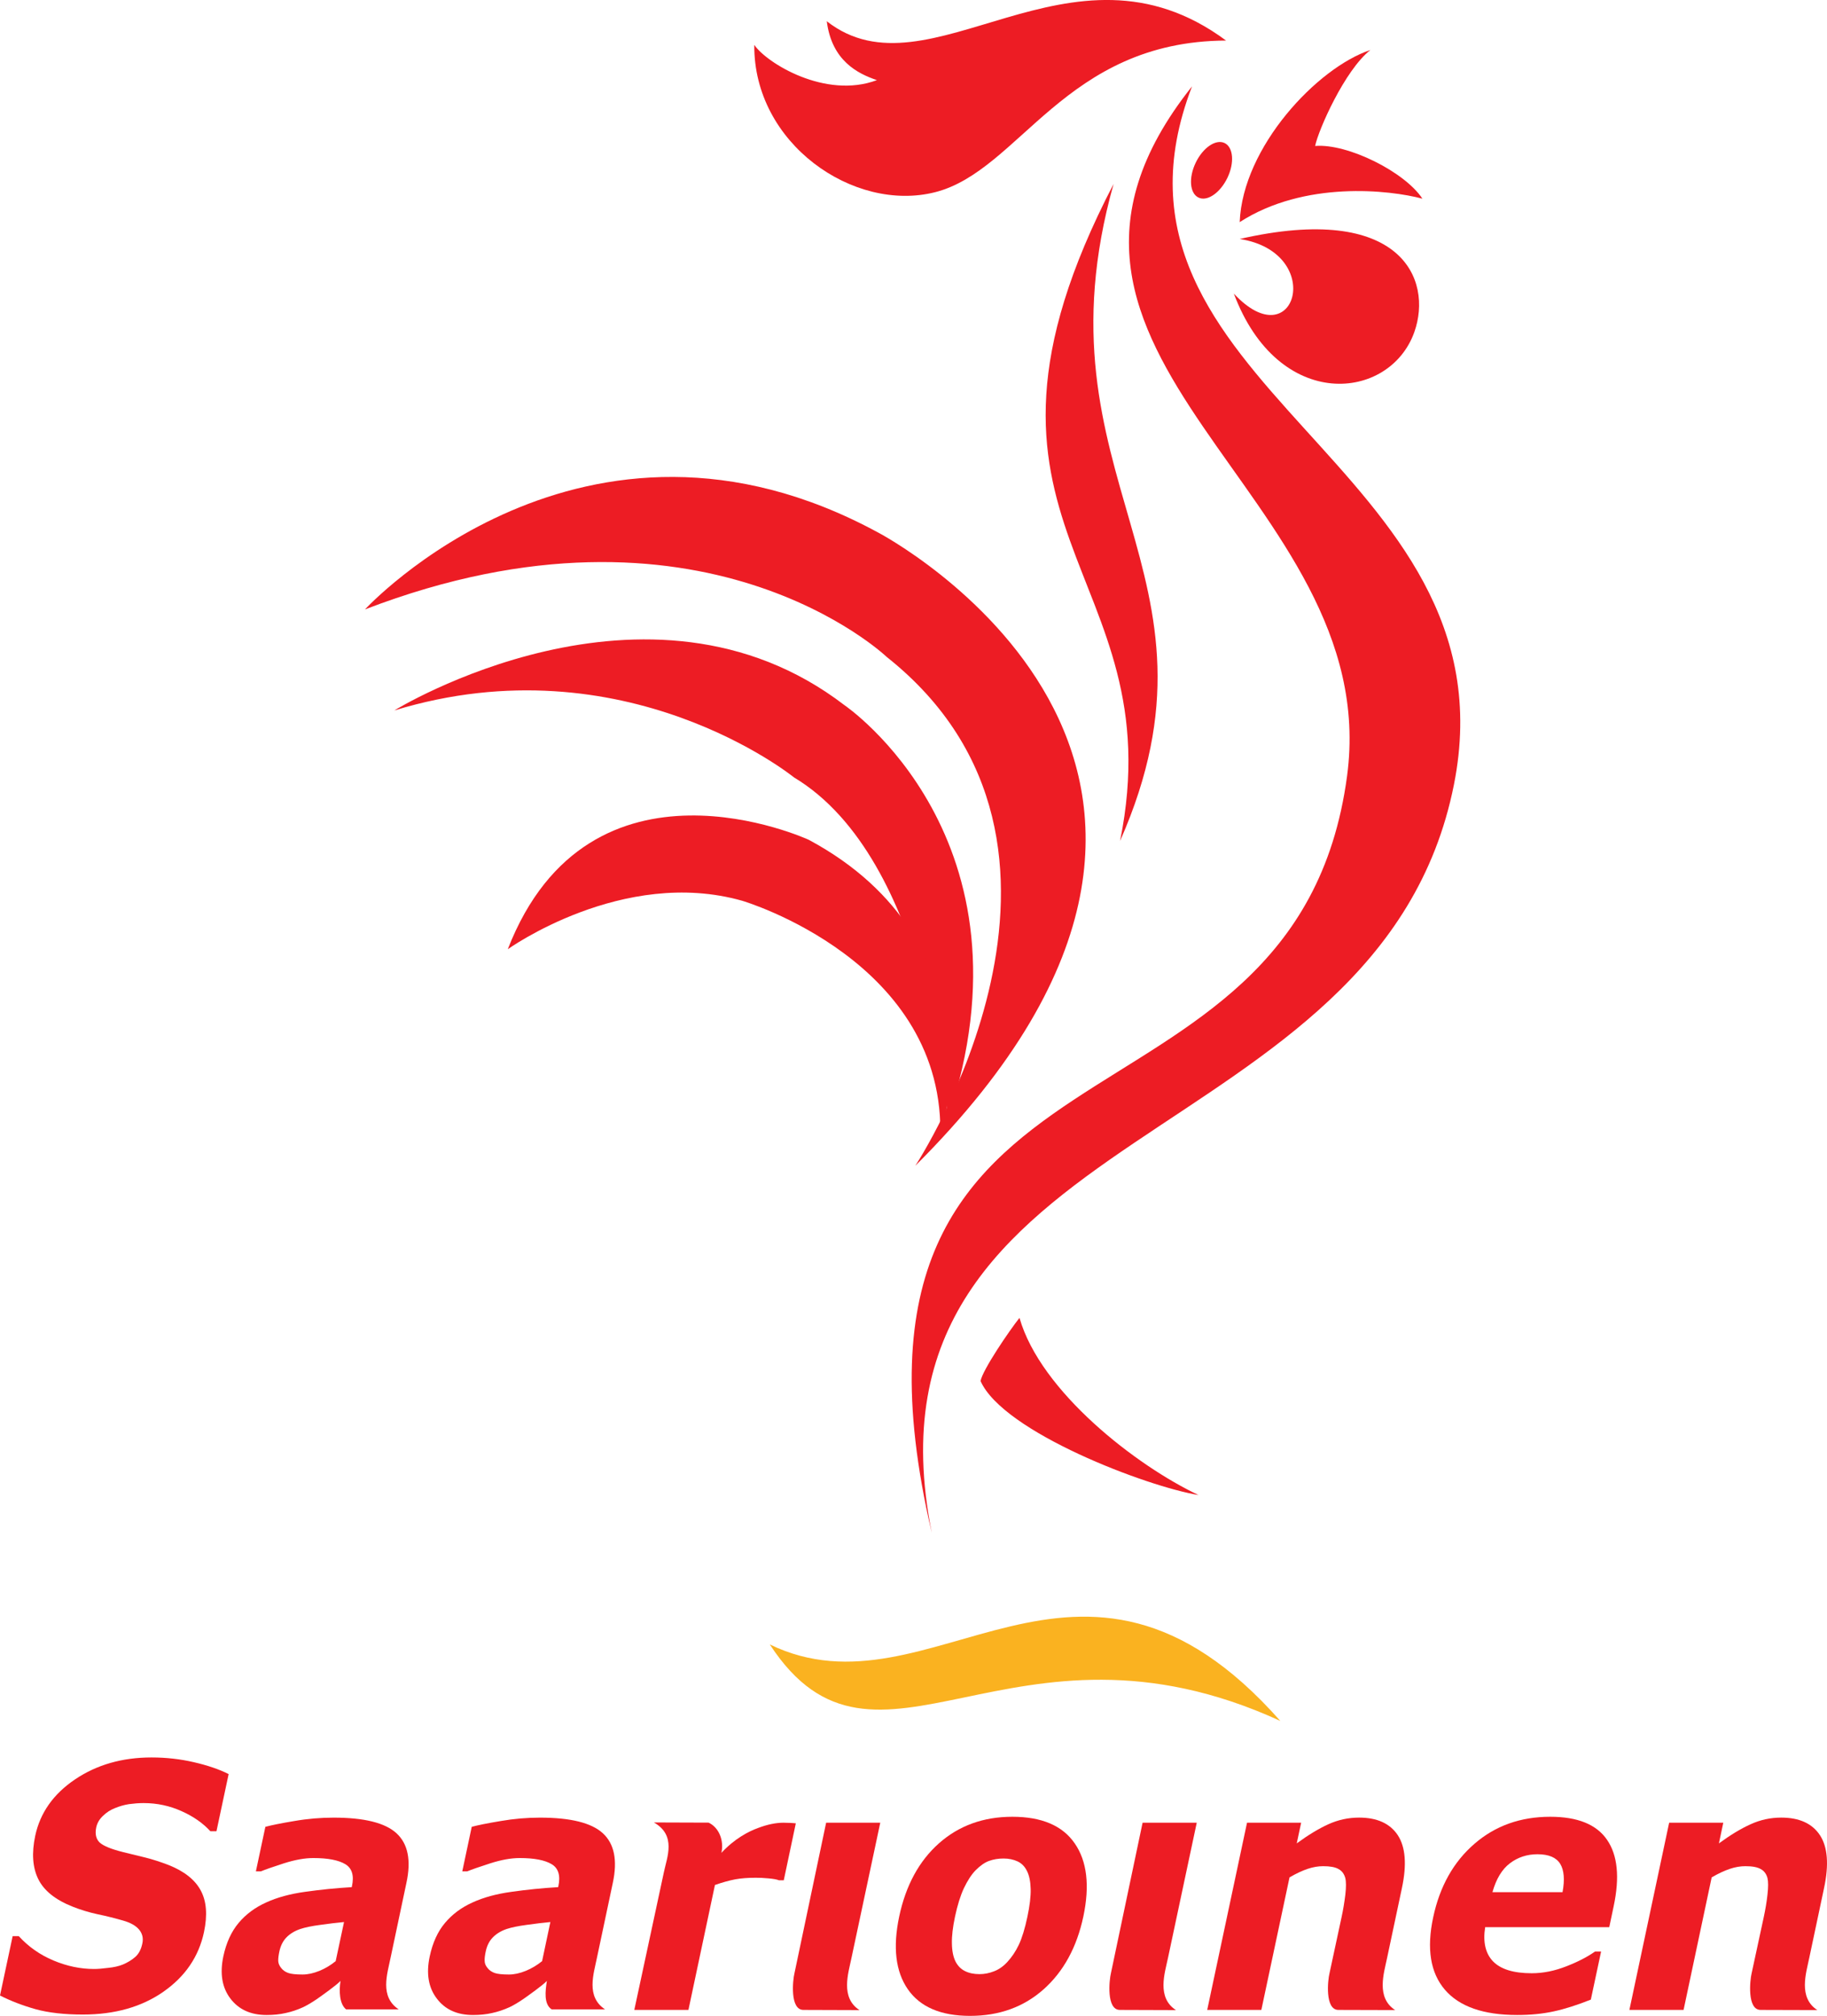 <?xml version="1.0" encoding="UTF-8" standalone="no"?> <svg xmlns:dc="http://purl.org/dc/elements/1.1/" xmlns:cc="http://creativecommons.org/ns#" xmlns:rdf="http://www.w3.org/1999/02/22-rdf-syntax-ns#" xmlns:svg="http://www.w3.org/2000/svg" xmlns="http://www.w3.org/2000/svg" xmlns:sodipodi="http://sodipodi.sourceforge.net/DTD/sodipodi-0.dtd" xmlns:inkscape="http://www.inkscape.org/namespaces/inkscape" width="84.803" height="93.515" viewBox="0 0 84.803 93.515" id="svg2" version="1.1" inkscape:version="0.91 r13725" sodipodi:docname="Saarioinen.svg"><defs id="defs4"><clipPath id="clipPath154"><path d="m 36,731.076 67.842,0 0,74.813 -67.842,0 0,-74.813 z" id="path156" inkscape:connector-curvature="0"></path></clipPath></defs><g inkscape:label="Taso 1" inkscape:groupmode="layer" id="layer1" transform="translate(0,-958.847)"><g id="g150" transform="matrix(1.25,0,0,-1.25,-45,1966.208)"><g id="g152" clip-path="url(#clipPath154)"><g id="g158" transform="translate(43.575,734.187)"><path d="m 0,0 c -0.193,-0.907 -0.694,-1.646 -1.504,-2.212 -0.81,-0.567 -1.81,-0.849 -2.995,-0.849 -0.687,0 -1.272,0.066 -1.752,0.198 -0.483,0.136 -0.922,0.305 -1.324,0.508 l 0.47,2.204 0.227,0 c 0.357,-0.392 0.787,-0.694 1.288,-0.904 0.503,-0.211 1.005,-0.315 1.508,-0.315 0.131,0 0.305,0.013 0.52,0.041 0.216,0.021 0.397,0.063 0.546,0.123 0.174,0.073 0.33,0.166 0.458,0.278 0.132,0.113 0.222,0.28 0.268,0.502 0.044,0.2 10e-4,0.374 -0.122,0.52 -0.123,0.146 -0.323,0.258 -0.603,0.336 -0.295,0.084 -0.606,0.164 -0.938,0.232 -0.33,0.072 -0.636,0.166 -0.917,0.278 -0.641,0.251 -1.069,0.592 -1.283,1.023 -0.213,0.431 -0.25,0.966 -0.115,1.606 0.183,0.857 0.675,1.555 1.481,2.098 0.805,0.542 1.75,0.813 2.838,0.813 0.543,0 1.069,-0.059 1.576,-0.177 C 0.136,6.186 0.564,6.04 0.915,5.863 l -0.452,-2.121 -0.227,0 C -0.034,4.038 -0.388,4.289 -0.83,4.486 -1.27,4.685 -1.741,4.787 -2.244,4.787 -2.421,4.787 -2.6,4.772 -2.782,4.748 -2.966,4.72 -3.143,4.668 -3.319,4.595 -3.477,4.533 -3.621,4.439 -3.752,4.312 -3.885,4.188 -3.967,4.044 -4.002,3.882 -4.052,3.64 -4.009,3.451 -3.872,3.321 -3.731,3.195 -3.441,3.076 -2.998,2.966 -2.713,2.898 -2.438,2.827 -2.171,2.764 -1.905,2.697 -1.623,2.606 -1.322,2.491 -0.737,2.26 -0.337,1.945 -0.123,1.547 0.094,1.15 0.134,0.635 0,0" style="fill:#ed1c24;fill-opacity:1;fill-rule:nonzero;stroke:none" id="path160" inkscape:connector-curvature="0"></path></g><g id="g162" transform="translate(72.911,732.731)"><path d="m 0,0 c -0.177,-0.07 -0.357,-0.105 -0.54,-0.105 -0.209,0 -0.389,0.038 -0.54,0.114 -0.151,0.074 -0.265,0.193 -0.348,0.352 -0.086,0.17 -0.132,0.395 -0.136,0.675 -0.006,0.279 0.034,0.608 0.115,0.99 0.09,0.425 0.2,0.779 0.331,1.06 0.135,0.282 0.279,0.504 0.436,0.665 0.173,0.173 0.34,0.29 0.502,0.347 0.164,0.059 0.341,0.088 0.535,0.088 0.193,0 0.366,-0.037 0.515,-0.105 C 1.024,4.01 1.142,3.891 1.225,3.72 1.308,3.555 1.354,3.334 1.361,3.055 1.368,2.779 1.327,2.434 1.24,2.026 1.146,1.582 1.04,1.237 0.921,0.984 0.802,0.735 0.659,0.522 0.492,0.343 0.344,0.183 0.18,0.068 0,0 M 2.999,4.744 C 2.546,5.406 1.77,5.735 0.681,5.735 -0.394,5.735 -1.302,5.407 -2.043,4.751 -2.783,4.095 -3.275,3.189 -3.52,2.037 -3.762,0.893 -3.656,-0.008 -3.2,-0.667 c 0.457,-0.658 1.226,-0.987 2.311,-0.987 1.082,0 1.993,0.329 2.732,0.987 0.74,0.659 1.232,1.56 1.475,2.704 0.241,1.144 0.136,2.048 -0.319,2.707" style="fill:#ed1c24;fill-opacity:1;fill-rule:nonzero;stroke:none" id="path164" inkscape:connector-curvature="0"></path></g><g id="g166" transform="translate(91.419,735.667)"><path d="M 0,0 C 0.139,0.492 0.353,0.848 0.649,1.073 0.945,1.297 1.286,1.408 1.672,1.408 2.088,1.408 2.369,1.29 2.516,1.053 2.66,0.819 2.69,0.465 2.603,0 L 0,0 Z M 4.502,-0.52 C 4.73,0.554 4.649,1.375 4.255,1.945 3.864,2.515 3.162,2.799 2.145,2.799 c -1.101,0 -2.041,-0.333 -2.816,-1.006 -0.776,-0.671 -1.286,-1.58 -1.53,-2.729 -0.248,-1.162 -0.102,-2.054 0.432,-2.68 0.537,-0.629 1.434,-0.942 2.689,-0.942 0.487,0 0.939,0.043 1.361,0.135 0.419,0.09 0.876,0.239 1.373,0.436 l 0.381,1.786 -0.224,0 C 3.536,-2.396 3.184,-2.58 2.75,-2.749 2.314,-2.921 1.884,-3.008 1.458,-3.008 c -0.672,0 -1.15,0.147 -1.435,0.44 -0.282,0.293 -0.381,0.718 -0.293,1.269 l 4.608,0 0.164,0.779" style="fill:#ed1c24;fill-opacity:1;fill-rule:nonzero;stroke:none" id="path168" inkscape:connector-curvature="0"></path></g><g id="g170" transform="translate(47.863,732.748)"><path d="m 0,0 c -0.224,-0.091 -0.431,-0.136 -0.629,-0.136 -0.246,0 -0.424,0.019 -0.533,0.058 -0.11,0.04 -0.195,0.1 -0.258,0.181 -0.07,0.086 -0.107,0.172 -0.111,0.263 -0.003,0.091 0.011,0.209 0.042,0.354 0.048,0.219 0.136,0.395 0.271,0.529 0.132,0.133 0.304,0.236 0.513,0.306 0.173,0.057 0.418,0.109 0.738,0.151 0.317,0.046 0.611,0.079 0.879,0.105 L 0.602,0.361 C 0.422,0.212 0.22,0.09 0,0 M 0.781,-0.374 C 0.723,-0.747 0.74,-1.232 0.989,-1.43 l 1.953,0 C 2.225,-0.955 2.52,-0.113 2.642,0.493 L 3.23,3.271 C 3.409,4.103 3.286,4.714 2.862,5.104 2.44,5.494 1.659,5.686 0.525,5.686 0.048,5.686 -0.439,5.646 -0.934,5.56 -1.429,5.478 -1.785,5.405 -2.009,5.345 l -0.352,-1.653 0.185,0 c 0.174,0.071 0.459,0.171 0.861,0.3 0.398,0.126 0.762,0.194 1.087,0.194 0.544,0 0.94,-0.078 1.188,-0.228 C 1.208,3.81 1.291,3.538 1.207,3.144 L 1.199,3.106 C 0.607,3.072 0.033,3.012 -0.53,2.933 -1.088,2.856 -1.572,2.725 -1.979,2.538 -2.391,2.353 -2.732,2.1 -3.002,1.778 -3.272,1.457 -3.462,1.042 -3.57,0.537 c -0.134,-0.636 -0.048,-1.158 0.262,-1.565 0.311,-0.41 0.759,-0.611 1.347,-0.611 0.25,0 0.485,0.023 0.704,0.073 0.222,0.047 0.441,0.121 0.657,0.22 0.154,0.075 0.325,0.177 0.51,0.302 0.171,0.121 0.72,0.508 0.871,0.67" style="fill:#ed1c24;fill-opacity:1;fill-rule:nonzero;stroke:none" id="path172" inkscape:connector-curvature="0"></path></g><g id="g174" transform="translate(55.525,732.748)"><path d="m 0,0 c -0.22,-0.091 -0.431,-0.136 -0.628,-0.136 -0.246,0 -0.424,0.019 -0.534,0.058 -0.107,0.04 -0.194,0.1 -0.257,0.181 -0.072,0.086 -0.109,0.172 -0.109,0.263 -0.006,0.091 0.008,0.209 0.04,0.354 0.045,0.219 0.136,0.395 0.271,0.529 0.131,0.133 0.303,0.236 0.512,0.306 0.175,0.057 0.42,0.109 0.738,0.151 0.318,0.046 0.613,0.079 0.879,0.105 L 0.605,0.361 C 0.423,0.212 0.221,0.09 0,0 M 0.782,-0.374 C 0.725,-0.747 0.661,-1.232 0.96,-1.43 l 1.982,0 C 2.225,-0.955 2.521,-0.113 2.643,0.493 L 3.232,3.271 C 3.41,4.103 3.286,4.714 2.863,5.104 2.439,5.494 1.661,5.686 0.525,5.686 0.049,5.686 -0.437,5.646 -0.932,5.56 -1.428,5.478 -1.786,5.405 -2.008,5.345 l -0.351,-1.653 0.182,0 c 0.176,0.071 0.462,0.171 0.864,0.3 0.396,0.126 0.76,0.194 1.087,0.194 0.542,0 0.938,-0.078 1.186,-0.228 C 1.21,3.81 1.292,3.538 1.21,3.144 L 1.2,3.106 C 0.608,3.072 0.032,3.012 -0.527,2.933 -1.09,2.856 -1.571,2.725 -1.978,2.538 -2.389,2.353 -2.732,2.1 -3.001,1.778 -3.272,1.457 -3.46,1.042 -3.568,0.537 c -0.136,-0.636 -0.049,-1.158 0.263,-1.565 0.308,-0.41 0.758,-0.611 1.345,-0.611 0.248,0 0.483,0.023 0.705,0.073 0.22,0.047 0.439,0.121 0.657,0.22 0.156,0.075 0.324,0.177 0.509,0.302 0.172,0.121 0.72,0.508 0.871,0.67" style="fill:#ed1c24;fill-opacity:1;fill-rule:nonzero;stroke:none" id="path176" inkscape:connector-curvature="0"></path></g><g id="g178" transform="translate(66.436,731.296)"><path d="M 0,0 1.48,-0.005 C 0.76,0.459 1.068,1.371 1.18,1.921 l 1.071,5.028 -2.01,0 -1.177,-5.591 C -0.997,1.116 -1.113,0.002 -0.603,0.002 L 0,0" style="fill:#ed1c24;fill-opacity:1;fill-rule:nonzero;stroke:none" id="path180" inkscape:connector-curvature="0"></path></g><g id="g182" transform="translate(78.189,731.296)"><path d="M 0,0 1.478,-0.005 C 0.757,0.459 1.064,1.371 1.18,1.921 l 1.07,5.028 -2.011,0 -1.177,-5.591 C -0.998,1.116 -1.115,0.002 -0.605,0.002 L 0,0" style="fill:#ed1c24;fill-opacity:1;fill-rule:nonzero;stroke:none" id="path184" inkscape:connector-curvature="0"></path></g><g id="g186" transform="translate(85.368,732.654)"><path d="M 0,0 C -0.063,-0.242 -0.178,-1.356 0.331,-1.356 L 2.438,-1.362 C 1.721,-0.896 2.024,0.013 2.137,0.563 L 2.69,3.167 C 2.875,4.036 2.823,4.69 2.537,5.127 2.249,5.562 1.771,5.781 1.098,5.781 0.7,5.781 0.319,5.698 -0.042,5.534 -0.403,5.37 -0.795,5.132 -1.216,4.824 l 0.164,0.767 -2.01,0 -1.478,-6.946 2.01,0 1.046,4.917 c 0.253,0.148 0.476,0.25 0.674,0.317 0.199,0.066 0.39,0.099 0.576,0.099 0.252,0 0.442,-0.033 0.57,-0.106 C 0.462,3.803 0.545,3.692 0.587,3.538 0.62,3.407 0.62,3.2 0.589,2.923 0.554,2.645 0.51,2.364 0.449,2.088 L 0,0" style="fill:#ed1c24;fill-opacity:1;fill-rule:nonzero;stroke:none" id="path188" inkscape:connector-curvature="0"></path></g><g id="g190" transform="translate(101.043,732.654)"><path d="M 0,0 C -0.061,-0.242 -0.177,-1.356 0.333,-1.356 L 2.44,-1.362 C 1.723,-0.896 2.026,0.013 2.138,0.563 L 2.69,3.167 C 2.876,4.036 2.824,4.69 2.538,5.127 2.251,5.562 1.772,5.781 1.099,5.781 0.7,5.781 0.321,5.698 -0.037,5.534 -0.401,5.37 -0.794,5.132 -1.214,4.824 l 0.162,0.767 -2.01,0 -1.476,-6.946 2.012,0 1.043,4.917 c 0.253,0.148 0.478,0.25 0.676,0.317 0.197,0.066 0.391,0.099 0.572,0.099 0.256,0 0.444,-0.033 0.572,-0.106 C 0.465,3.803 0.547,3.692 0.589,3.538 0.621,3.407 0.621,3.2 0.589,2.923 0.559,2.645 0.51,2.364 0.451,2.088 L 0,0" style="fill:#ed1c24;fill-opacity:1;fill-rule:nonzero;stroke:none" id="path192" inkscape:connector-curvature="0"></path></g><g id="g194" transform="translate(62.789,737.127)"><path d="m 0,0 c 0.098,0.461 -0.087,0.935 -0.475,1.121 l -2.033,0.007 c 0.845,-0.479 0.486,-1.29 0.373,-1.839 l -1.1,-5.117 2.01,0 0.984,4.635 c 0.276,0.097 0.527,0.166 0.753,0.21 0.227,0.041 0.48,0.059 0.762,0.059 0.127,0 0.285,-0.005 0.47,-0.023 0.185,-0.017 0.316,-0.04 0.391,-0.071 l 0.18,0 0.447,2.114 C 2.698,1.101 2.621,1.109 2.536,1.112 2.449,1.116 2.369,1.118 2.301,1.118 2.023,1.118 1.711,1.055 1.361,0.923 1.008,0.796 0.488,0.527 0,0" style="fill:#ed1c24;fill-opacity:1;fill-rule:nonzero;stroke:none" id="path196" inkscape:connector-curvature="0"></path></g><g id="g198" transform="translate(82.034,797.646)"><path d="M 0,0 C 2.406,1.548 5.56,1.197 6.785,0.869 6.131,1.862 4.012,2.924 2.801,2.826 2.923,3.425 3.902,5.64 4.853,6.387 2.883,5.735 0.109,2.787 0,0" style="fill:#ed1c24;fill-opacity:1;fill-rule:nonzero;stroke:none" id="path200" inkscape:connector-curvature="0"></path></g><g id="g202" transform="translate(81.576,799.286)"><path d="m 0,0 c -0.27,-0.559 -0.75,-0.886 -1.072,-0.729 -0.327,0.157 -0.372,0.737 -0.103,1.295 0.268,0.558 0.747,0.884 1.073,0.728 C 0.223,1.136 0.269,0.556 0,0" style="fill:#ed1c24;fill-opacity:1;fill-rule:nonzero;stroke:none" id="path204" inkscape:connector-curvature="0"></path></g><g id="g206" transform="translate(81.816,794.994)"><path d="M 0,0 C 2.286,-2.459 3.44,1.523 0.218,2.026 6.215,3.398 7.396,0.526 6.703,-1.428 5.793,-3.995 1.659,-4.419 0,0" style="fill:#ed1c24;fill-opacity:1;fill-rule:nonzero;stroke:none" id="path208" inkscape:connector-curvature="0"></path></g><g id="g210" transform="translate(68.563,802.915)"><path d="M 0,0 C -0.718,0.242 -1.677,0.721 -1.862,2.186 1.95,-0.799 7.176,5.761 12.964,1.469 6.964,1.44 5.312,-3.359 2.161,-4.159 -0.866,-4.927 -4.586,-2.346 -4.554,1.308 -4.102,0.64 -1.917,-0.717 0,0" style="fill:#ed1c24;fill-opacity:1;fill-rule:nonzero;stroke:none" id="path212" inkscape:connector-curvature="0"></path></g><g id="g214" transform="translate(77.351,799.062)"><path d="M 0,0 C -3.089,-10.994 4.647,-14.394 0.241,-24.382 2.287,-14.288 -6.694,-12.868 0,0" style="fill:#ed1c24;fill-opacity:1;fill-rule:nonzero;stroke:none" id="path216" inkscape:connector-curvature="0"></path></g><g id="g218" transform="translate(72.411,754.637)"><path d="M 0,0 C 0.074,0.413 1.079,1.886 1.446,2.344 2.229,-0.399 5.807,-3.156 8.094,-4.231 6.19,-3.921 0.843,-1.901 0,0" style="fill:#ed1c24;fill-opacity:1;fill-rule:nonzero;stroke:none" id="path220" inkscape:connector-curvature="0"></path></g><g id="g222" transform="translate(70.601,748.997)"><path d="M 0,0 C -3.07,15.358 16.647,13.994 19.388,27.771 21.758,39.672 5.376,42.553 9.663,53.687 1.665,43.641 16.828,38.586 15.42,28.093 13.504,13.785 -4.606,19.71 0,0" style="fill:#ed1c24;fill-opacity:1;fill-rule:nonzero;stroke:none" id="path224" inkscape:connector-curvature="0"></path></g><g id="g226" transform="translate(49.554,783.273)"><path d="m 0,0 c 0,0 8.098,8.8 19.055,2.852 0,0 16.375,-8.554 1.379,-23.5 0,0 7.818,11.84 -1.063,18.885 0,0 -6.874,6.566 -19.371,1.763" style="fill:#ed1c24;fill-opacity:1;fill-rule:nonzero;stroke:none" id="path228" inkscape:connector-curvature="0"></path></g><g id="g230" transform="translate(50.642,779.523)"><path d="m 0,0 c 0,0 9.403,5.798 16.713,0.198 0,0 7.332,-4.961 3.837,-15.383 0,0 -0.643,9.66 -5.707,12.699 0,0 -6.289,5.1 -14.843,2.486" style="fill:#ed1c24;fill-opacity:1;fill-rule:nonzero;stroke:none" id="path232" inkscape:connector-curvature="0"></path></g><g id="g234" transform="translate(54.855,770.661)"><path d="m 0,0 c 0,0 4.268,3.061 8.709,1.798 0,0 7.616,-2.242 7.348,-8.868 0,0 2.248,7.301 -4.877,11.13 C 11.18,4.06 3.046,7.822 0,0" style="fill:#ed1c24;fill-opacity:1;fill-rule:nonzero;stroke:none" id="path236" inkscape:connector-curvature="0"></path></g><g id="g238" transform="translate(83.542,742.023)"><path d="M 0,0 C -10.01,4.591 -14.997,-3.222 -18.957,2.838 -12.922,-0.089 -7.513,8.494 0,0" style="fill:#fab220;fill-opacity:1;fill-rule:nonzero;stroke:none" id="path240" inkscape:connector-curvature="0"></path></g></g></g></g></svg> 